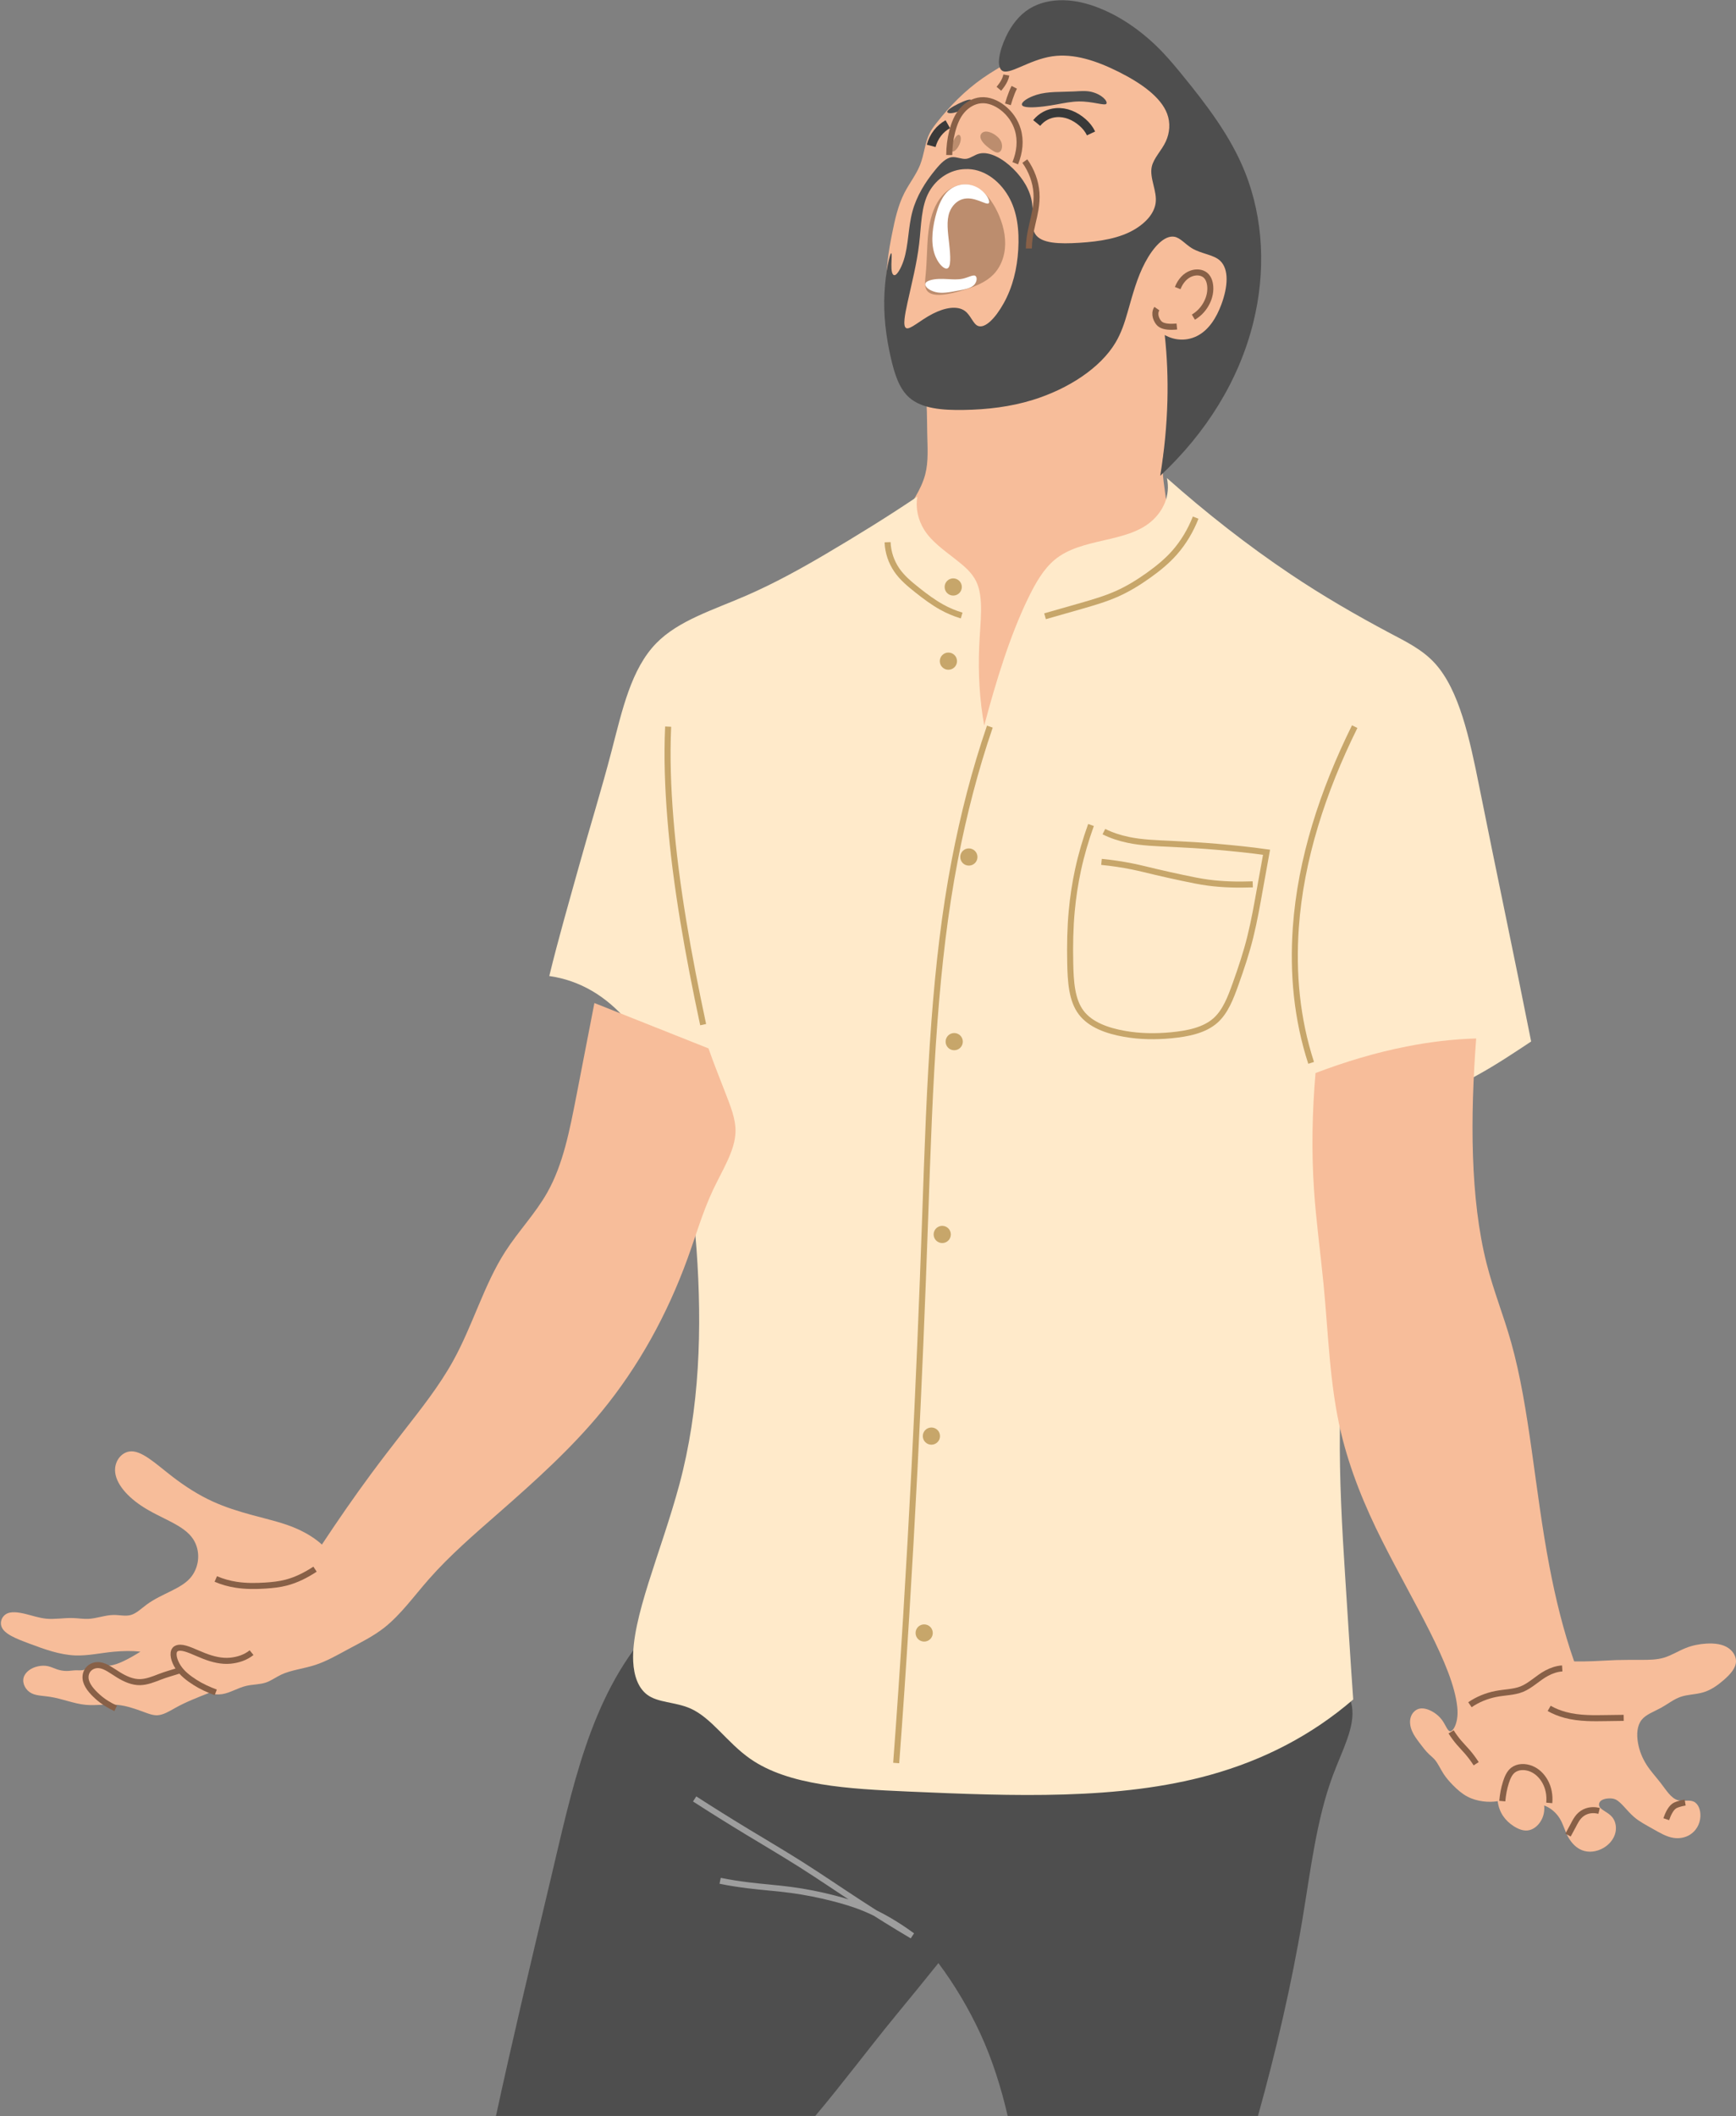 <?xml version="1.0" encoding="UTF-8"?><svg xmlns="http://www.w3.org/2000/svg" xmlns:xlink="http://www.w3.org/1999/xlink" height="2805.3" preserveAspectRatio="xMidYMid meet" version="1.0" viewBox="-1.2 -0.3 2301.7 2805.3" width="2301.7" zoomAndPan="magnify"><rect x="-1.2" y="-0.3" width="2301.7" height="2805.3" fill="#808080" stroke="none"/><defs><clipPath id="a"><path d="M 656 2005 L 1793 2005 L 1793 2804.949 L 656 2804.949 Z M 656 2005"/></clipPath><clipPath id="b"><path d="M 1738 1376 L 2300.5 1376 L 2300.5 2455 L 1738 2455 Z M 1738 1376"/></clipPath></defs><g><g id="change1_2"><path d="M 1336.309 81.699 C 1324.52 88.863 1312.648 95.688 1301.309 103.633 C 1278.512 119.59 1257.941 140.391 1240.629 162.547 C 1236.969 167.219 1233.418 171.895 1230.82 177.367 C 1225.148 189.258 1224.09 204.723 1218.68 218.391 C 1213.531 231.367 1204.391 242.75 1197.859 255.555 C 1189.512 271.918 1185.359 290.535 1181.641 309.215 C 1179.34 320.719 1177.25 332.234 1175.883 343.855 C 1172.809 370.027 1173.172 396.469 1181.969 419.453 C 1188.359 436.156 1199.059 450.926 1207.578 466.965 C 1216.039 482.887 1222.242 499.996 1225.219 517.645 C 1228.328 536.125 1227.762 555.215 1228.172 574.305 C 1228.57 592.855 1229.98 611.418 1225.551 628.527 C 1220.219 649.074 1206.77 667.5 1194.43 686.711 C 1177.871 712.473 1165.098 737.273 1174.059 750.078 C 1181.141 760.191 1202.98 760.73 1215.379 771.859 C 1232.98 787.629 1231.59 823.016 1233.352 859.215 C 1234.711 886.977 1238.539 914.465 1245.02 941.363 C 1250.988 966.164 1259.43 989.605 1276.039 1000.445 C 1288.16 1008.34 1303.93 1009.492 1318.559 1003.734 C 1343 994.094 1362.23 965.266 1379.719 934.352 C 1396.012 905.574 1410.84 876.082 1426.781 847.051 C 1442.152 819.051 1458.691 791.492 1480.812 769.742 C 1503.73 747.215 1533 731.039 1542.551 707.238 C 1555.23 675.617 1532.418 631.898 1543.25 594.258 C 1549.41 572.848 1566.301 553.605 1579.301 532.062 C 1594.352 507.109 1603.941 478.84 1615.512 451.484 C 1627.629 422.824 1641.57 395.043 1648.66 365.488 C 1655.281 337.844 1655.77 308.961 1651.68 280.691 C 1647.723 253.402 1639.371 226.93 1624 204.992 C 1606.219 179.586 1579.23 160.734 1554.711 138.883 C 1533.621 120.082 1514.41 99.363 1492.82 81.426 C 1467.902 60.727 1440.629 43.957 1413.52 45.465 C 1387.621 46.906 1362.871 65.387 1336.309 81.699" fill="#f7bd9a"/></g><g clip-path="url(#a)" id="change2_1"><path d="M 858.672 2162.406 C 780.648 2251.059 757.141 2372.438 727.934 2495.129 C 704.391 2594.008 677.871 2705.559 656.387 2804.949 L 1079.734 2804.949 C 1115.645 2762.398 1151.434 2714.359 1186.73 2671.449 C 1205.637 2648.48 1224.418 2625.449 1243.012 2602.281 C 1264.836 2631.59 1283.434 2662.949 1298.668 2695.918 C 1314.355 2729.879 1326.43 2768.258 1334.855 2804.949 L 1666.699 2804.949 C 1690.145 2720.918 1711.273 2630.641 1725.57 2544.699 C 1736.664 2478.07 1744.43 2411.25 1766.012 2353.457 C 1778.613 2319.676 1795.656 2289.289 1791.34 2262.238 C 1787.008 2235.117 1761.793 2211.848 1735.09 2190.199 C 1425.312 1939.059 1038.234 1958.387 858.672 2162.406" fill="#4e4e4e"/></g><g id="change3_1"><path d="M 1215.109 658.133 C 1175.738 684.684 1135.258 709.621 1094.457 733.723 C 1060.098 754.008 1025.129 773.219 988.742 789.098 C 944.707 808.32 898.539 822.148 868.965 852.418 C 835.59 886.574 823.824 940.926 809.777 994.93 C 796.383 1046.445 780.547 1097.266 766.277 1148.609 C 752.859 1196.859 738.891 1244.977 727.074 1293.668 C 768.145 1299.555 802.336 1320.496 830.164 1352.734 C 886.828 1418.359 913.758 1537.062 922.281 1655.531 C 929.871 1761.113 926.551 1867.531 899.508 1967.961 C 875.191 2058.273 835.738 2145.051 838.328 2202.18 C 839.219 2221.762 845.137 2237.441 856.578 2246.27 C 870.695 2257.172 893.93 2255.949 913.641 2264.492 C 942.242 2276.891 962.504 2309.781 993.332 2331.34 C 1044.277 2366.969 1123.648 2371.371 1203.207 2374.871 C 1343.203 2381.02 1482.562 2386.391 1603.227 2352.84 C 1674.445 2333.031 1738.004 2300.191 1792.98 2252.82 C 1789.129 2198.449 1785.855 2144.043 1782.309 2089.641 C 1778.102 2025.051 1774.598 1960.641 1775.262 1896.281 C 1777.168 1710.703 1822.859 1530.922 1898.66 1462.891 C 1917.43 1446.055 1937.734 1435.969 1957.969 1424.844 C 1982.441 1411.391 2005.621 1395.898 2028.895 1380.484 C 2006.551 1267.516 1982.48 1154.562 1960.047 1042.301 C 1947.246 978.211 1933.43 914.629 1901.523 879.352 C 1884.82 860.891 1863.133 850.484 1841.633 839.066 C 1796.832 815.277 1752.629 789.672 1710.199 761.203 C 1652.996 722.836 1598.02 679.715 1545.984 633.527 C 1550.98 656.668 1541.004 677.531 1524.949 691.238 C 1491.406 719.867 1432.672 712.34 1397.211 741.809 C 1382.023 754.438 1371.391 773.285 1361.496 793.773 C 1337.797 842.852 1319.488 902.32 1303.758 961.535 C 1297.477 927.285 1295.688 892.316 1297.039 857.879 C 1298.328 824.922 1303.676 792.137 1293.078 770.434 C 1287.219 758.434 1276.848 749.934 1266.188 741.555 C 1250.25 729.031 1233.496 717.414 1223.879 701.602 C 1216.168 688.922 1212.398 673.613 1215.109 658.133" fill="#ffeaca"/></g><g clip-path="url(#b)" id="change1_1"><path d="M 1743.016 1422.281 C 1738.559 1473.941 1737.543 1525.77 1741 1577.23 C 1743.793 1618.758 1749.523 1660.031 1753.574 1701.5 C 1760.066 1768.16 1761.676 1835.43 1776.719 1898.719 C 1788.605 1948.68 1808.234 1996.508 1831.367 2042.422 C 1873.441 2125.949 1924.996 2207.352 1930.883 2262.422 C 1931.531 2268.469 1931.516 2274.141 1930.488 2279.66 C 1928.809 2288.609 1924.855 2295.34 1921.27 2294.891 C 1918.023 2294.469 1915.652 2287.02 1911.25 2280.758 C 1907.551 2275.512 1902.57 2271.258 1896.867 2268.27 C 1891.012 2265.188 1884.617 2263.57 1879.242 2265.418 C 1874.797 2266.961 1871.293 2270.738 1869.559 2275.367 C 1867.344 2281.32 1868.246 2288.328 1871.027 2294.801 C 1873.371 2300.258 1876.984 2305.16 1880.668 2310.059 C 1884.887 2315.652 1889.008 2321.191 1893.805 2325.688 C 1896.207 2327.949 1898.773 2329.941 1901.02 2332.508 C 1905.379 2337.52 1908.512 2344.82 1912.746 2351.371 C 1916.305 2356.871 1920.68 2361.82 1925.309 2366.52 C 1931.039 2372.359 1937.176 2377.73 1944.234 2381.48 C 1950.754 2384.961 1957.98 2386.988 1965.391 2387.91 C 1971.711 2388.699 1978.133 2388.66 1984.5 2387.672 C 1985.43 2394.809 1987.789 2401.5 1991.695 2407.289 C 1995.281 2412.582 2000.012 2417.008 2005.414 2420.539 C 2011.414 2424.449 2017.934 2427.141 2024.242 2426.441 C 2031.016 2425.688 2037.016 2421.148 2041.094 2414.969 C 2045.172 2408.77 2046.98 2401.25 2046.148 2393.359 C 2054.84 2396.461 2061.84 2402.781 2066.527 2410.121 C 2071.395 2417.73 2073.484 2427.02 2077.918 2435.062 C 2082.336 2443.09 2088.715 2449.77 2096.645 2452.77 C 2105.496 2456.121 2115.727 2454.719 2124.406 2449.82 C 2132.676 2445.129 2138.957 2437.52 2140.766 2428.672 C 2142.23 2421.43 2140.664 2413.809 2136.133 2408.488 C 2130.844 2402.27 2121.879 2399.559 2119.523 2394.879 C 2118.492 2392.859 2118.676 2390.609 2119.863 2388.77 C 2121.922 2385.609 2127.004 2384.059 2132.492 2383.961 C 2135.359 2383.902 2138.211 2384.109 2141.074 2385.508 C 2148.469 2389.121 2155.652 2400.23 2165.309 2408.578 C 2172.535 2414.832 2181.383 2419.32 2189.934 2424.18 C 2199.195 2429.418 2208.199 2434.879 2217.766 2436.32 C 2225.348 2437.469 2233.039 2436.039 2239.305 2432.199 C 2247.66 2427.059 2252.742 2417.992 2253.277 2408.141 C 2253.742 2399.359 2250.652 2391.102 2244.398 2388.191 C 2238.5 2385.449 2230.117 2388.359 2223.09 2386.23 C 2214.379 2383.582 2208.227 2373.418 2201 2363.98 C 2194.707 2355.77 2187.621 2348.23 2182.09 2339.641 C 2176.289 2330.629 2172.293 2320.648 2170.516 2310.238 C 2168.582 2298.98 2169.273 2287.582 2175.328 2279.891 C 2181.113 2272.551 2191.656 2269.082 2201.324 2263.719 C 2210.004 2258.91 2217.867 2252.539 2226.844 2249.398 C 2236.496 2246.02 2247.309 2246.27 2257.227 2243.301 C 2267.164 2240.328 2276 2234.141 2284.113 2227.121 C 2292.723 2219.672 2300.121 2211.48 2300.488 2202.758 C 2300.754 2196.098 2297.07 2189.582 2291.258 2185.219 C 2283.465 2179.379 2272.316 2178.02 2260.953 2178.73 C 2251.723 2179.309 2242.578 2181.121 2234.012 2184.531 C 2224.004 2188.488 2214.875 2194.461 2204.797 2197.441 C 2195.328 2200.25 2185.023 2200.301 2174.762 2200.309 C 2163.867 2200.332 2152.973 2200.219 2142.09 2200.551 C 2131.801 2200.871 2121.527 2201.629 2111.223 2202.031 C 2102.785 2202.371 2094.344 2202.461 2085.891 2202.301 C 2071.539 2161.391 2061.348 2119.238 2053.203 2076.789 C 2033.531 1974.109 2026.98 1867.051 2002.492 1779.789 C 1992.277 1743.32 1979.039 1711.301 1969.793 1674.711 C 1948.043 1588.719 1948.086 1480.871 1956.02 1376.465 C 1924.84 1377.34 1893.945 1381.137 1863.391 1387.164 C 1822.531 1395.219 1782.336 1407.367 1743.016 1422.281" fill="#f7bd9a"/></g><path d="M 15884.486 16299.995 C 15509.194 15541.314 15250.294 14742.905 15193.786 13944.014 C 15155.885 13407.193 15205.501 12871.509 15373.197 12355.189" fill="none" stroke="#c7a66a" stroke-width="70.565" transform="matrix(.113 0 0 -.113 0 2804.95)"/><path d="M 7828.968 16299.988 C 7812.847 15942.094 7826.09 15586.489 7855.074 15223.707 C 7918.103 14434.906 8067.009 13612.684 8239.733 12803.601" fill="none" stroke="#c7a66a" stroke-width="71.003" transform="matrix(.113 0 0 -.113 0 2804.95)"/><path d="M 9184.566 16300.014 C 9188.459 16194.812 9222.796 16095.693 9279.731 16012.206 C 9334.993 15931.092 9413.401 15866.189 9493.207 15802.715 C 9573.652 15738.815 9655.77 15677.592 9744.153 15628.412 C 9810.09 15591.612 9879.404 15562.201 9951.789 15540.79" fill="none" stroke="#c7a66a" stroke-width="62.288" transform="matrix(.128 0 0 -.128 0 2804.95)"/><path d="M 10648.905 15294.19 C 10770.511 15328.612 10891.906 15363.304 11013.39 15398.088 C 11139.302 15434.286 11264.913 15470.786 11383.507 15523.487 C 11496.71 15573.9 11602.897 15639.491 11704.385 15711.889 C 11800.904 15780.792 11892.997 15855.508 11970.393 15943.505 C 12061.703 16047.312 12133.588 16168.406 12185.296 16300.009" fill="none" stroke="#c7a66a" stroke-width="61.676" transform="matrix(.13 0 0 -.13 0 2804.95)"/><path d="M 11603.514 16300.004 C 11427.988 15788.593 11294.495 15264.999 11192.206 14735.296 C 11072.701 14116.807 11002.692 13488.598 10954.688 12857.717 C 10896.203 12089.49 10871.802 11316.404 10844.694 10544.185 C 10810.088 9558.051 10769.999 8572.265 10719.114 7586.513 C 10659.692 6437.487 10591.105 5288.392 10504.713 4140.72" fill="none" stroke="#c7a66a" stroke-width="71.085" transform="matrix(.113 0 0 -.113 0 2804.95)"/><path d="M 13764.915 16300 C 13699.01 16115.407 13643.216 15927.99 13601.882 15737.004 C 13564.785 15566.017 13538.505 15392.687 13522.112 15218.094 C 13501.705 14999.899 13498.211 14781.109 13502.597 14561.501 C 13507.392 14322.416 13521.183 14088.683 13641.915 13930.297 C 13758.298 13777.486 13967.907 13701.508 14189.484 13662.701 C 14382.589 13628.689 14579.596 13626.087 14776.492 13644.785 C 14990.71 13665.117 15199.687 13708.199 15339.413 13834.209 C 15462.116 13945.017 15527.909 14116.785 15590.617 14292.196 C 15660.684 14488.311 15726.812 14685.691 15776.696 14887.79 C 15827.211 15091.786 15863.491 15299.09 15900.402 15506.617 C 15927.091 15656.306 15955.304 15805.883 15981.695 15955.906 C 15776.398 15985.011 15569.987 16005.789 15363.5 16023.892 C 15169.392 16040.991 14974.689 16052.105 14780.098 16061.509 C 14594.799 16070.393 14407.308 16075.411 14234.61 16112.285 C 14127.185 16135.183 14024.518 16167.484 13927.687 16216.513" fill="none" stroke="#c7a66a" stroke-width="76.127" transform="matrix(.105 0 0 -.105 0 2804.95)"/><path d="M 14306.188 16300 C 14441.81 16286.492 14576.701 16266.71 14709.591 16239.694 C 14810.383 16219.104 14910.099 16193.704 15010.314 16169.997 C 15126.116 16142.595 15242.303 16117.118 15358.605 16092.295 C 15470.289 16068.588 15581.512 16045.189 15695.312 16029.988 C 15883.39 16004.895 16078.51 16000.816 16272.398 16007.782" fill="none" stroke="#c7a66a" stroke-width="78.818" transform="matrix(.102 0 0 -.102 0 2804.95)"/><path d="M 9536.055 3117.703 C 9659.297 3092 9783.906 3073.406 9908.711 3057.703 C 10098.203 3033.992 10288.984 3021.492 10478.203 2996.102 C 10664.414 2970.984 10849.102 2934.5 11031.211 2888.016 C 11178.086 2850.594 11322.617 2807.312 11462.891 2748.602 C 11680.195 2657.781 11887.812 2531.609 12083.594 2388.914 C 11848.984 2527.117 11618.086 2671.297 11389.883 2819.617 C 11125.586 2991.414 10865.703 3170.086 10599.492 3338.406 C 10363.906 3487.391 10123.516 3628.406 9885.156 3773.016 C 9654.219 3913.211 9425 4056.219 9198.086 4202.898" fill="none" stroke="#9e9e9e" stroke-width="80" transform="matrix(.1 0 0 -.1 0 2804.95)"/><g id="change2_2"><path d="M 1327.082 93.117 C 1319.992 87.559 1323.25 67.938 1332.77 47.996 C 1339.879 33.074 1349.969 19.809 1363.492 11.391 C 1376.809 3.082 1392.898 -0.328 1409.16 0.016 C 1425.02 0.359 1440.68 4.25 1455.719 10.188 C 1471.66 16.469 1486.699 24.848 1500.75 34.762 C 1514.82 44.691 1527.859 55.996 1539.781 68.473 C 1548.73 77.836 1557.062 87.781 1565.281 97.832 C 1598.672 138.699 1630.43 180.312 1649.312 227.465 C 1674.41 290.121 1677.02 360.277 1660.562 426.996 C 1641.633 503.711 1598.293 573.254 1537.102 630.504 C 1542.469 597.5 1545.77 564.254 1546.633 530.938 C 1547.371 501.887 1546.27 472.805 1543.082 443.844 C 1557.102 451.707 1572.77 451.777 1585.961 445.133 C 1601.262 437.426 1611.512 421.316 1618.211 403.199 C 1626.703 380.207 1628.641 356.957 1616.59 345.445 C 1607.801 337.047 1591.52 336.445 1578.871 328.668 C 1570.32 323.418 1563.652 314.898 1555.812 313.574 C 1542.652 311.371 1528.062 327.082 1517.113 347.629 C 1506.25 368.004 1500.391 390.809 1493.789 413.797 C 1489.82 427.598 1485.469 441.141 1477.723 454.082 C 1457.812 487.363 1415.691 515.141 1368.242 529.871 C 1338.719 539.023 1307.77 542.707 1276.43 543.188 C 1248.371 543.637 1220.98 541.605 1204.18 526.652 C 1190.922 514.828 1184.902 495.418 1180.211 475.301 C 1173.52 446.613 1169.93 417.273 1171.5 387.949 C 1173.043 358.938 1178.719 335.309 1180.43 335.445 C 1182.77 335.652 1177.27 365.234 1185.09 364.496 C 1188.07 364.203 1193.379 355.875 1197.012 344.688 C 1203.48 324.727 1202.711 301.785 1208.551 280.07 C 1214.02 259.695 1225.66 240.852 1239.262 224.434 C 1246 216.277 1253.152 208.809 1261.211 208.051 C 1267.363 207.484 1273.891 211.027 1279.98 210.254 C 1285.84 209.516 1291.082 204.73 1297.672 203.25 C 1310.73 200.344 1328.082 209.566 1342.242 223.539 C 1355.301 236.43 1365.059 252.262 1367.312 269.691 C 1369.262 284.82 1365.422 300.461 1371.293 309.875 C 1379.312 322.73 1403.75 323.211 1429.551 321.613 C 1457.012 319.906 1483.82 315.793 1504.461 303.059 C 1518.41 294.473 1529.051 282.512 1530.992 269.039 C 1533.281 253.086 1522.582 235.809 1525.891 220.719 C 1528.41 209.172 1539.031 199.258 1544.59 187.023 C 1549.719 175.734 1550.82 162.828 1546.301 150.609 C 1538.09 128.445 1511.703 109.875 1482.352 95.129 C 1453.242 80.52 1422.77 70.109 1393.91 74.375 C 1362.621 79.004 1336.289 100.344 1327.082 93.117" fill="#4e4e4e"/></g><g id="change1_3"><path d="M 1278.684 223.895 C 1259.035 224.258 1240.684 236.047 1230.633 254.059 C 1219.934 273.227 1220.402 298.145 1217.445 323.172 C 1214.363 349.262 1207.652 375.102 1202.055 400.777 C 1198.512 417.062 1195.664 431.797 1200.074 434.57 C 1204.984 437.641 1218.344 424.461 1235.414 415.719 C 1251.125 407.672 1267.805 404.422 1278.191 411.996 C 1285.855 417.602 1289.055 429.246 1295.395 431.766 C 1304.934 435.582 1318.555 421.531 1329.562 401.762 C 1341.535 380.281 1347.383 355.852 1348.863 330.586 C 1350.355 305.16 1347.625 280.195 1335.844 259.887 C 1322.953 237.645 1301.453 222.816 1278.684 223.895" fill="#f7bd9a"/></g><g id="change4_1"><path d="M 1285.156 245 C 1274.887 242.77 1264.328 245.738 1255.656 252.105 C 1244.398 260.375 1237.156 273.859 1233.078 289.203 C 1227.207 311.305 1228.578 336.219 1226.355 360.992 C 1225.496 370.531 1223.969 379.855 1227.938 385.137 C 1234.828 394.285 1255.766 390.762 1278.418 383.609 C 1292.637 379.129 1306.266 373.504 1315.836 363.742 C 1323.379 356.039 1328.18 346.074 1330.289 335.258 C 1333.379 319.352 1330.418 302.391 1323.887 286.531 C 1315.336 265.75 1301.637 248.664 1285.156 245" fill="#bc8d6e"/></g><g id="change5_1"><path d="M 1309.746 269.094 C 1311.934 266.578 1307.633 257.348 1298.305 250.57 C 1286.426 241.938 1270.562 242.016 1258.766 250.57 C 1248.176 258.242 1242.715 272.301 1238.914 287.426 C 1234.094 306.625 1232.914 326.031 1239.586 340.793 C 1243.965 350.465 1250.691 356.863 1254.734 355.605 C 1259.906 353.973 1259.113 339.473 1257.254 322.617 C 1255.574 307.43 1253.324 292.648 1257.754 280.871 C 1260.832 272.711 1266.984 266.484 1274.074 264.031 C 1289.844 258.59 1306.562 272.52 1309.746 269.094" fill="#fff"/></g><g id="change5_2"><path d="M 1292.023 365.457 C 1289.285 363.391 1282.562 367.703 1274.855 369.277 C 1268.602 370.551 1261.973 370.102 1255.332 369.727 C 1247.305 369.262 1239.203 369.188 1232.672 371.074 C 1229.203 372.062 1226.324 373.531 1225.715 375.672 C 1224.582 379.688 1230.594 384.703 1239.184 386.891 C 1248.043 389.152 1257.812 387.07 1267.902 385.215 C 1277.535 383.43 1286.746 382.008 1291.012 376.57 C 1294.285 372.391 1294.504 367.297 1292.023 365.457" fill="#fff"/></g><g id="change4_2"><path d="M 1270.336 178.492 C 1267.574 177.848 1263.664 183.375 1261.348 190.965 C 1260.035 195.254 1259.547 199.281 1261.105 200.328 C 1262.988 201.586 1266.828 198.621 1269.617 193.723 C 1273.797 186.422 1273.418 179.379 1270.336 178.492" fill="#bc8d6e"/></g><g id="change4_3"><path d="M 1318.363 178.672 C 1312.672 174.73 1306.281 172.922 1302.234 174.992 C 1300.055 176.09 1298.691 178.188 1298.645 180.676 C 1298.543 186.035 1304.852 192.414 1312.664 197.871 C 1316.223 200.359 1319.762 202.523 1322.562 201.812 C 1326.441 200.828 1328.312 195.562 1326.941 189.895 C 1325.871 185.406 1322.555 181.594 1318.363 178.672" fill="#bc8d6e"/></g><path d="M 8425.241 16209.799 C 8466.538 16260.3 8522.91 16288.989 8583.981 16293.903 C 8661.086 16299.99 8736.92 16268.305 8799.021 16213.49 C 8827.136 16188.803 8850.984 16159.49 8867.33 16124.905" fill="none" stroke="#393939" stroke-width="73.629" transform="matrix(.163 0 0 -.163 0 2804.95)"/><path d="M 7749.653 16300.006 C 7716.647 16281.511 7688.278 16257.005 7665.51 16227.79 C 7641.486 16196.91 7624.054 16161.297 7613.6 16122.594" fill="none" stroke="#393939" stroke-width="74.171" transform="matrix(.162 0 0 -.162 0 2804.95)"/><g id="change2_3"><path d="M 1465.758 137.148 C 1467.586 133.738 1459.738 124.812 1445.855 121.484 C 1438.617 119.754 1430.688 120.527 1422.648 120.938 C 1405.379 121.797 1388.207 120.707 1373.266 125.355 C 1361.508 129.012 1352.836 134.941 1353.738 138.633 C 1354.727 142.699 1367.668 142.637 1383.027 140.758 C 1388.766 140.047 1394.469 139.125 1400.168 138.07 C 1409.848 136.293 1419.488 134.348 1429.098 134.199 C 1447.688 133.938 1464.109 140.461 1465.758 137.148" fill="#4e4e4e"/></g><g id="change2_4"><path d="M 1286.625 132.43 C 1285.066 130.543 1277.746 133.184 1269.758 137.09 C 1260.984 141.371 1253.988 145.934 1254.785 148.297 C 1255.605 150.742 1263.527 150.215 1272.238 146.246 C 1282.535 141.555 1288.434 134.809 1286.625 132.43" fill="#4e4e4e"/></g><path d="M 7666.901 15851.892 C 7667.33 15916.298 7674.532 15979.607 7690.579 16041.39 C 7707.009 16104.699 7730.258 16165.099 7771.081 16212.002 C 7810.879 16257.809 7864.483 16289.404 7922.045 16294.507 C 7984.066 16299.991 8046.898 16274.405 8099.811 16233.105 C 8157.731 16187.895 8200.295 16126.207 8221.231 16056.293 C 8247.055 15969.902 8237.231 15876.095 8200.605 15785.602" fill="none" stroke="#886047" stroke-width="48.835" transform="matrix(.164 0 0 -.164 0 2804.95)"/><path d="M 8030.548 16300.01 C 8028 16285.899 8023.351 16272.495 8017.239 16259.398 C 8005.959 16235.21 7989.275 16211.8 7970.915 16190.09" fill="none" stroke="#886047" stroke-width="48.33" transform="matrix(.166 0 0 -.166 0 2804.95)"/><path d="M 8142.965 16300.011 C 8136.068 16286.69 8130.022 16273.11 8124.259 16259.01 C 8111.883 16228.495 8101.421 16195.808 8091.808 16163.097" fill="none" stroke="#886047" stroke-width="48.37" transform="matrix(.165 0 0 -.165 0 2804.95)"/><path d="M 8538.283 16300.006 C 8566.421 16260.804 8588.844 16218.29 8605.28 16173.494 C 8621.692 16128.993 8632.118 16082.504 8635.307 16035.305 C 8638.398 15989.798 8634.939 15943.996 8627.408 15898.612 C 8620.981 15859.998 8611.879 15821.9 8602.974 15783.605 C 8593.308 15741.802 8583.888 15699.705 8578.221 15657.706 C 8574.394 15628.906 8571.892 15600.203 8571.818 15571.206" fill="none" stroke="#886047" stroke-width="50.242" transform="matrix(.159 0 0 -.159 0 2804.95)"/><path d="M 10426.293 16299.993 C 10417.794 16287.791 10413.692 16273.911 10412.706 16259.392 C 10411.001 16234.908 10418.807 16209.093 10432.794 16186.9 C 10440.413 16174.912 10448.992 16163.989 10462.312 16155.81 C 10493.909 16135.988 10549.004 16132.712 10606.309 16138.706" fill="none" stroke="#886047" stroke-width="54.562" transform="matrix(.147 0 0 -.147 0 2804.95)"/><path d="M 10401.605 16155.507 C 10426.702 16218.809 10469.708 16266.799 10524.705 16285.511 C 10567.503 16299.994 10613.702 16296.101 10645.21 16270.692 C 10678.613 16243.699 10691.408 16195.009 10690.111 16144.191 C 10688.605 16090.207 10669.711 16038.402 10639.292 15992.593 C 10613.987 15954.493 10580.61 15922.699 10540.407 15898.588" fill="none" stroke="#886047" stroke-width="53.154" transform="matrix(.15 0 0 -.15 0 2804.95)"/><g id="change1_4"><path d="M 786.891 1329.48 C 778.961 1370.781 770.965 1412.031 762.875 1453.301 C 754.082 1498.148 745.516 1543.172 724.543 1580.449 C 708.855 1608.352 686.262 1631.738 668.684 1659.07 C 640.504 1702.871 625.762 1756.699 599.426 1804.18 C 581.098 1837.23 557.234 1867.301 533.684 1897.57 C 519.215 1916.172 504.844 1934.762 490.793 1953.762 C 468.285 1984.191 446.598 2015.648 425.605 2047.398 C 416.262 2038.93 405.504 2032.461 393.91 2027.121 C 375.297 2018.551 353.75 2013.961 332.758 2008.219 C 315.035 2003.371 297.469 1997.91 280.879 1990.34 C 261.961 1981.719 244.266 1970.328 227.695 1957.602 C 205.168 1940.289 185.766 1921.301 169.977 1924.102 C 160.184 1925.828 152.574 1934.891 151.465 1945.891 C 149.73 1963.102 164.895 1981.68 185.77 1995.73 C 211.707 2013.199 242.688 2020.801 255.191 2040.672 C 264.648 2055.711 263.43 2075.578 252.742 2089.699 C 240.203 2106.27 213.652 2111.809 192.848 2127.289 C 185.738 2132.578 179.348 2139 171.734 2140.941 C 164.84 2142.691 157.004 2140.648 149.207 2140.762 C 138.023 2140.91 126.918 2145.52 115.59 2145.949 C 109.109 2146.191 102.562 2145.109 95.996 2144.871 C 83.812 2144.41 71.59 2146.859 59.879 2145.672 C 51.062 2144.77 42.559 2141.898 33.875 2139.73 C 23.086 2137.031 12.574 2135.512 6.109 2140.051 C 1.18 2143.512 -1.223 2149.859 0.617 2155.699 C 3.809 2165.828 20.027 2172.121 37.469 2178.648 C 57.656 2186.211 77.789 2193.539 98.309 2194.391 C 115.539 2195.102 132.785 2190.949 150.371 2189.441 C 161.84 2188.449 173.473 2188.078 184.98 2189.441 C 169.988 2198.781 154.363 2207.109 144.383 2207.789 C 142.199 2207.941 140.293 2207.73 138.328 2207.559 C 135.871 2207.352 133.41 2207.148 130.953 2207.109 C 128.91 2207.07 126.875 2207.148 124.84 2207.301 C 122.711 2207.449 120.582 2207.66 118.699 2208.422 C 115.727 2209.629 113.402 2212.219 110.492 2213.352 C 107.219 2214.621 103.246 2214.039 99.309 2214.121 C 95.316 2214.211 91.344 2214.969 87.367 2215 C 82.934 2215.039 78.484 2214.238 74.258 2212.809 C 70.34 2211.48 66.617 2209.641 62.668 2208.711 C 58.266 2207.68 53.629 2207.871 49.145 2208.84 C 44.586 2209.828 40.27 2211.66 36.703 2214.5 C 33.492 2217.059 30.98 2220.352 30.043 2224.109 C 29.094 2227.941 29.816 2232.078 31.703 2235.73 C 33.703 2239.609 36.922 2242.77 40.844 2244.711 C 44.684 2246.609 49.082 2247.32 53.547 2247.859 C 57.395 2248.328 61.25 2248.711 65.07 2249.281 C 81.227 2251.711 96.566 2258.422 112.402 2259.891 C 126.285 2261.18 140.492 2258.559 154.348 2259.91 C 166.285 2261.078 177.953 2265.121 189.508 2269.398 C 195.605 2271.66 201.652 2274.031 207.629 2273.711 C 215.316 2273.289 222.922 2268.641 230.711 2264.25 C 245.289 2256.031 261 2250.039 276.613 2243.852 C 281.969 2246.219 287.836 2246.559 293.562 2245.672 C 304.062 2244.039 314.215 2237.309 325.523 2234.711 C 334.164 2232.719 343.434 2233.07 351.598 2230.25 C 358.516 2227.859 364.594 2223.199 371.73 2219.852 C 384.688 2213.75 401.152 2212.102 416.426 2207.148 C 431.789 2202.172 446.055 2193.891 460.562 2186.09 C 477.035 2177.23 493.785 2169.059 508.562 2157.371 C 530.242 2140.211 547.723 2115.73 567.527 2093.191 C 595.18 2061.738 627.633 2033.84 659.77 2005.68 C 708.223 1963.219 756.031 1920.289 796.402 1871.16 C 845.609 1811.27 883.402 1742.379 910.219 1668.691 C 921.367 1638.059 930.387 1606.539 944.16 1577.289 C 956.789 1550.461 973.164 1525.52 973.973 1500.738 C 974.547 1483.238 967.223 1466.059 960.535 1448.57 C 953.031 1428.941 945.043 1409.512 938.18 1389.641 L 786.891 1329.48" fill="#f7bd9a"/></g><path d="M 2849.141 7118.992 C 2936.484 7081.297 3027.852 7056.219 3121.562 7041.883 C 3248.008 7022.586 3378.164 7023.211 3508.047 7031.805 C 3601.016 7037.898 3693.125 7047.508 3783.125 7070.906 C 3916.68 7105.711 4044.961 7169.891 4164.844 7249.188" fill="none" stroke="#886047" stroke-width="80" transform="matrix(.1 0 0 -.1 0 2804.95)"/><path d="M 3323.594 6142.195 C 3242.188 6076.609 3140.938 6045.086 3041.953 6035.516 C 2927.227 6024.383 2808.633 6053.914 2697.227 6096.883 C 2575.938 6143.797 2460.352 6206.805 2378.75 6207.703 C 2347.578 6208.016 2321.836 6199.891 2306.367 6180.398 C 2271.094 6135.906 2292.188 6039.812 2348.828 5951.688 C 2403.086 5867.195 2485.273 5804.5 2574.141 5747.703 C 2660.156 5692.586 2752.617 5651.414 2848.477 5615.281" fill="none" stroke="#886047" stroke-width="80" transform="matrix(.1 0 0 -.1 0 2804.95)"/><path d="M 2362.305 5904.188 C 2277.695 5877.117 2191.758 5854.695 2108.672 5822.312 C 2020.586 5788.016 1932.734 5753.211 1845.508 5751.219 C 1748.516 5748.992 1651.094 5791.297 1561.25 5846.219 C 1471.797 5900.906 1390.898 5966.492 1307.617 5976.102 C 1252.891 5982.312 1200.039 5964.188 1164.727 5927 C 1133.633 5894.305 1118.203 5848.484 1122.734 5799.695 C 1130.703 5713.484 1202.422 5628.719 1287.383 5553.406 C 1357.305 5491.414 1436.25 5442.898 1521.875 5403.602" fill="none" stroke="#886047" stroke-width="80" transform="matrix(.1 0 0 -.1 0 2804.95)"/><path d="M 16023.308 4243.566 C 16048.811 4202.197 16077.591 4163.165 16108.901 4126.273 C 16138.914 4090.81 16171.911 4057.974 16202.216 4022.706 C 16237.712 3981.402 16270.385 3937.47 16300.009 3891.364" fill="none" stroke="#886047" stroke-width="66.45" transform="matrix(.12 0 0 -.12 0 2804.95)"/><path d="M 15798.588 3312.823 C 15804.592 3379.8 15816.102 3445.191 15836.292 3508.342 C 15852.81 3560.108 15873.902 3609.073 15911.513 3638.471 C 15962.594 3678.197 16037.193 3680.499 16105.01 3652.625 C 16166.388 3627.396 16215.696 3578.337 16249.2 3518.048 C 16286.188 3451.226 16300.001 3374.045 16293.001 3293.784" fill="none" stroke="#886047" stroke-width="63.711" transform="matrix(.126 0 0 -.126 0 2804.95)"/><path d="M 16300.003 3111.325 C 16256.908 3121.821 16213.094 3121.281 16173.897 3107.996 C 16143.008 3097.56 16115.208 3078.816 16093.406 3054.435 C 16070.494 3028.704 16054 2997.215 16037.685 2965.426 C 16020.111 2931.358 16001.188 2897.95 15983.104 2864.181" fill="none" stroke="#886047" stroke-width="61.419" transform="matrix(.13 0 0 -.13 0 2804.95)"/><path d="M 16299.993 3032.928 C 16275.312 3028.982 16250.889 3023.205 16228.095 3015.283 C 16214.196 3010.45 16201.212 3005.187 16188.886 2995.378 C 16159.401 2972.098 16134.691 2923.766 16116.988 2871.802" fill="none" stroke="#886047" stroke-width="58.571" transform="matrix(.137 0 0 -.137 0 2804.95)"/><path d="M 15336.388 4292.819 C 15418.704 4349.015 15511.505 4386.294 15607.004 4405.21 C 15699.008 4423.421 15794.905 4422.378 15877.405 4455.335 C 15970.39 4492.462 16045.286 4572.908 16138.21 4622.451 C 16187.906 4648.877 16242.507 4667.947 16299.99 4671.717" fill="none" stroke="#886047" stroke-width="62.787" transform="matrix(.127 0 0 -.127 0 2804.95)"/><path d="M 16300.007 3998.387 C 16240.811 3997.467 16181.705 3996.933 16122.509 3995.954 C 16059.694 3994.886 15996.789 3993.966 15934.211 3996.637 C 15859.408 3999.812 15784.813 4008.327 15713.304 4027.703 C 15656.897 4042.955 15602.301 4064.229 15551.295 4093.337" fill="none" stroke="#886047" stroke-width="60.768" transform="matrix(.132 0 0 -.132 0 2804.95)"/><g id="change6_1"><path d="M 1251.254 777.895 C 1251.242 771.59 1256.332 766.488 1262.656 766.488 C 1268.949 766.5 1274.051 771.59 1274.051 777.895 C 1274.051 784.195 1268.949 789.285 1262.656 789.301 C 1256.332 789.301 1251.242 784.195 1251.254 777.895" fill="#c7a66a"/></g><g id="change6_2"><path d="M 1244.855 876.23 C 1244.844 869.922 1249.926 864.828 1256.262 864.84 C 1262.555 864.84 1267.664 869.922 1267.664 876.23 C 1267.664 882.539 1262.555 887.621 1256.262 887.633 C 1249.926 887.645 1244.844 882.539 1244.855 876.23" fill="#c7a66a"/></g><g id="change6_3"><path d="M 1271.988 1135.887 C 1271.977 1129.59 1277.059 1124.484 1283.379 1124.484 C 1289.691 1124.496 1294.781 1129.59 1294.781 1135.887 C 1294.781 1142.195 1289.691 1147.289 1283.379 1147.289 C 1277.059 1147.301 1271.977 1142.195 1271.988 1135.887" fill="#c7a66a"/></g><g id="change6_4"><path d="M 1252.559 1380.672 C 1252.551 1374.359 1257.629 1369.262 1263.961 1369.27 C 1270.262 1369.281 1275.359 1374.359 1275.359 1380.672 C 1275.359 1386.969 1270.262 1392.059 1263.961 1392.07 C 1257.629 1392.07 1252.551 1386.98 1252.559 1380.672" fill="#c7a66a"/></g><g id="change6_5"><path d="M 1236.68 1636.289 C 1236.68 1629.98 1241.762 1624.879 1248.078 1624.891 C 1254.391 1624.891 1259.48 1629.98 1259.48 1636.289 C 1259.48 1642.59 1254.391 1647.68 1248.078 1647.691 C 1241.762 1647.691 1236.68 1642.602 1236.68 1636.289" fill="#c7a66a"/></g><g id="change6_6"><path d="M 1222.32 1903.629 C 1222.309 1897.32 1227.398 1892.219 1233.719 1892.23 C 1240.031 1892.23 1245.121 1897.32 1245.121 1903.629 C 1245.121 1909.93 1240.031 1915.02 1233.719 1915.031 C 1227.398 1915.031 1222.309 1909.941 1222.32 1903.629" fill="#c7a66a"/></g><g id="change6_7"><path d="M 1212.73 2164.648 C 1212.719 2158.34 1217.809 2153.238 1224.129 2153.25 C 1230.441 2153.262 1235.531 2158.352 1235.531 2164.648 C 1235.531 2170.961 1230.441 2176.039 1224.129 2176.051 C 1217.809 2176.059 1212.719 2170.961 1212.73 2164.648" fill="#c7a66a"/></g></g></svg>